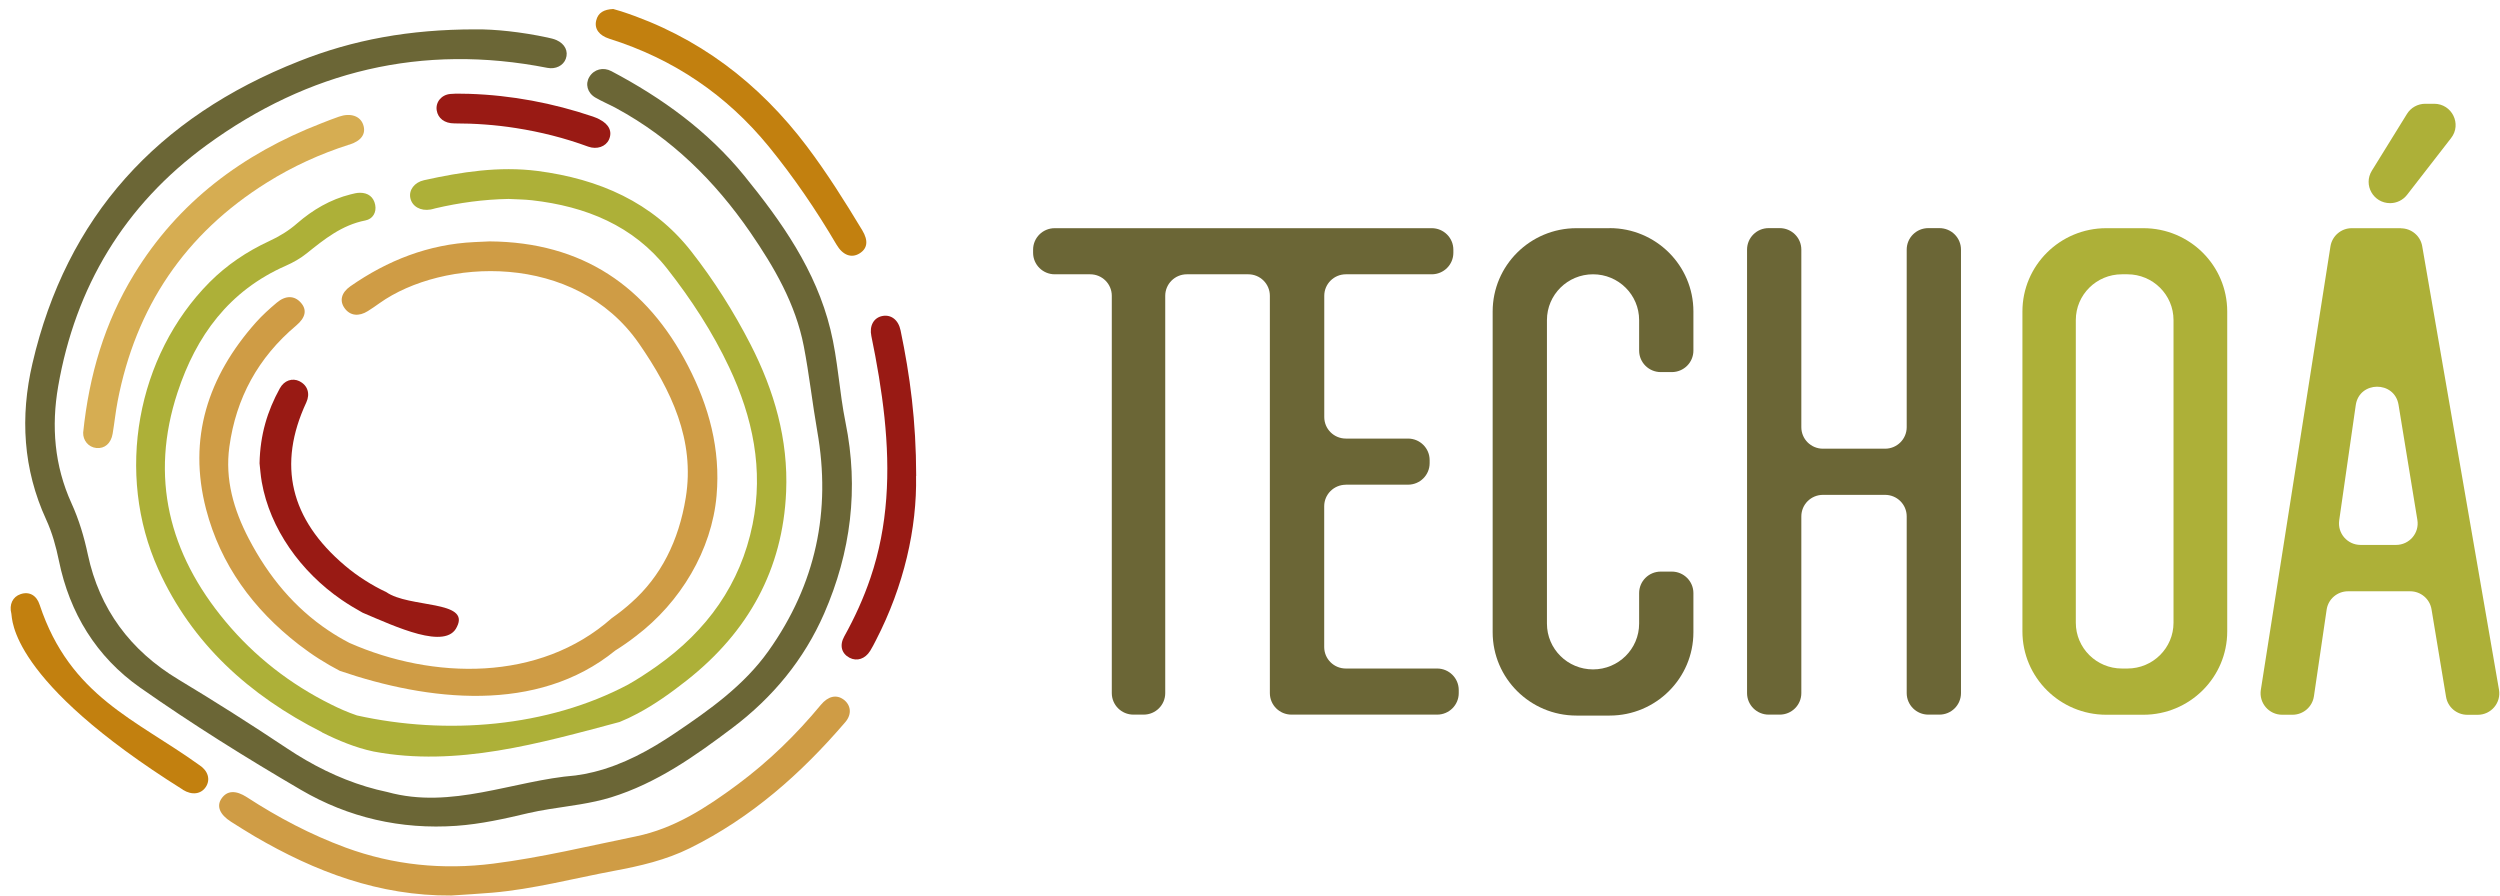 <svg width="201" height="72" viewBox="0 0 201 72" fill="none" xmlns="http://www.w3.org/2000/svg">
<path d="M36.697 66.396C37.68 66.326 38.649 66.184 39.612 66.002C40.576 65.82 41.529 65.602 42.477 65.375C43.023 65.248 43.584 65.147 44.139 65.056C45.812 64.788 47.504 64.606 49.13 64.106C52.816 62.963 55.88 60.788 58.898 58.513C62.145 56.06 64.643 53.026 66.259 49.334C68.415 44.389 69.058 39.271 67.982 33.977C67.477 31.494 67.375 28.955 66.764 26.482C65.601 21.739 62.859 17.84 59.831 14.118C56.925 10.548 53.244 7.878 49.151 5.719C48.498 5.375 47.759 5.567 47.387 6.179C47.04 6.745 47.218 7.458 47.856 7.838C48.391 8.151 48.977 8.394 49.523 8.687C53.993 11.11 57.47 14.543 60.315 18.669C62.267 21.506 63.965 24.445 64.623 27.828C65.061 30.093 65.311 32.399 65.708 34.669C66.84 41.077 65.596 46.973 61.793 52.328C59.825 55.104 57.062 57.061 54.264 58.948C52.235 60.318 50.099 61.486 47.718 62.073C47.244 62.189 46.755 62.285 46.281 62.346C41.244 62.755 36.309 65.107 31.15 63.681C30.579 63.559 30.008 63.418 29.447 63.246C27.204 62.568 25.089 61.511 23.065 60.161C20.2 58.25 17.294 56.404 14.342 54.629C10.473 52.303 7.996 48.96 7.063 44.586C6.762 43.165 6.349 41.779 5.742 40.45C4.371 37.431 4.121 34.27 4.677 31.064C6.059 23.089 9.984 16.505 16.616 11.666C24.778 5.714 33.923 3.474 44.012 5.456C44.675 5.587 45.291 5.274 45.49 4.728C45.709 4.126 45.429 3.534 44.746 3.226C44.522 3.125 44.272 3.074 44.027 3.018C41.907 2.563 39.76 2.341 38.221 2.361C32.904 2.361 28.382 3.201 24.049 4.92C12.645 9.415 5.345 17.425 2.607 29.228C1.613 33.496 1.848 37.714 3.714 41.779C4.198 42.831 4.504 43.949 4.738 45.087C5.595 49.284 7.746 52.809 11.263 55.281C15.439 58.214 19.787 60.93 24.202 63.509C28.01 65.734 32.226 66.71 36.707 66.396H36.697Z" fill="#6B6636"/>
<path d="M25.899 58.887C26.562 59.221 27.23 59.524 27.908 59.782C28.581 60.04 29.279 60.262 30.044 60.424C36.732 61.683 43.38 59.762 49.818 58.047C50.308 57.85 50.787 57.623 51.256 57.37C52.658 56.627 53.968 55.686 55.227 54.695C60.162 50.801 62.94 45.785 63.205 39.539C63.384 35.342 62.252 31.418 60.345 27.696C58.989 25.056 57.404 22.543 55.569 20.202C52.464 16.247 48.151 14.386 43.212 13.744C40.122 13.35 37.094 13.825 34.092 14.488C33.317 14.659 32.858 15.281 32.99 15.919C33.133 16.601 33.811 16.986 34.627 16.844C34.749 16.824 34.871 16.783 34.989 16.753C36.926 16.298 38.894 16.03 40.887 15.995C41.514 16.03 42.146 16.03 42.768 16.101C47.096 16.591 50.919 18.139 53.637 21.598C55.574 24.065 57.297 26.705 58.633 29.547C60.529 33.567 61.401 37.754 60.508 42.159C59.535 46.963 56.848 50.7 52.811 53.557C52.439 53.82 52.056 54.078 51.674 54.326C51.292 54.573 50.899 54.816 50.502 55.039C44.012 58.482 35.866 59.114 28.703 57.522C27.944 57.264 27.265 56.96 26.608 56.632C23.32 54.998 20.47 52.778 18.12 49.956C13.578 44.505 12.028 38.361 14.276 31.544C15.77 27.018 18.395 23.378 22.994 21.36C23.58 21.102 24.166 20.768 24.661 20.369C26.083 19.226 27.49 18.093 29.376 17.724C29.973 17.608 30.284 17.077 30.166 16.47C30.044 15.843 29.6 15.494 28.933 15.499C28.688 15.499 28.438 15.565 28.198 15.625C26.557 16.035 25.145 16.869 23.891 17.956C23.213 18.553 22.453 19.013 21.627 19.393C19.843 20.222 18.232 21.304 16.851 22.69C10.973 28.616 9.255 38.093 12.732 45.785C15.428 51.747 20.042 55.913 25.884 58.867V58.892L25.899 58.887Z" fill="#ADB038"/>
<path d="M22.254 24.333C21.668 24.824 21.087 25.35 20.577 25.921C16.703 30.28 15.092 35.261 16.57 40.945C17.733 45.395 20.353 48.986 24.028 51.828C24.559 52.237 25.099 52.621 25.649 52.97C26.2 53.319 26.756 53.643 27.322 53.936C34.387 56.353 43.176 57.42 49.467 52.303C50.048 51.939 50.598 51.554 51.123 51.145C54.717 48.429 57.231 44.222 57.613 39.843C57.939 36.121 57.006 32.677 55.309 29.4C52.01 23.023 46.831 19.463 39.363 19.408C38.96 19.428 38.562 19.443 38.154 19.463C34.448 19.635 31.16 20.935 28.168 23.018C27.439 23.529 27.276 24.192 27.714 24.788C28.147 25.385 28.846 25.471 29.575 25.011C29.891 24.814 30.197 24.601 30.508 24.379C35.59 20.758 46.24 20.202 51.378 27.625C53.988 31.398 55.885 35.398 55.135 40.015C54.575 43.484 53.137 46.341 50.767 48.444C50.282 48.884 49.757 49.299 49.186 49.699C43.375 54.856 34.795 54.644 28.096 51.691C27.51 51.388 26.939 51.049 26.404 50.69C23.697 48.879 21.597 46.376 19.996 43.302C18.793 40.991 18.079 38.553 18.441 35.919C18.976 32.01 20.75 28.748 23.819 26.169C24.579 25.527 24.696 24.905 24.186 24.333C23.677 23.757 22.968 23.732 22.254 24.333Z" fill="#CF9C45"/>
<path d="M67.819 56.242C67.248 55.817 66.575 55.974 65.999 56.667C64.016 59.064 61.793 61.228 59.275 63.094C56.797 64.93 54.218 66.614 51.123 67.246C47.315 68.025 43.533 68.945 39.658 69.436C35.59 69.951 31.634 69.557 27.791 68.146C24.982 67.109 22.356 65.724 19.858 64.1C18.961 63.519 18.263 63.549 17.814 64.197C17.386 64.808 17.666 65.491 18.574 66.068C19.206 66.462 19.838 66.872 20.48 67.246C25.344 70.088 30.492 72.04 36.273 71.999C37.38 71.924 38.486 71.868 39.582 71.772C42.895 71.484 46.102 70.629 49.365 70.017C51.465 69.628 53.54 69.147 55.467 68.192C60.422 65.739 64.434 62.174 67.967 58.053C68.507 57.42 68.42 56.687 67.819 56.237V56.242Z" fill="#CF9C45"/>
<path d="M28.076 11.635C29.06 11.327 29.447 10.755 29.203 10.032C28.963 9.319 28.178 9.056 27.25 9.38C26.781 9.547 26.307 9.724 25.843 9.911C19.491 12.374 14.327 16.247 10.784 22.047C8.409 25.936 7.165 30.164 6.686 34.786C6.67 35.398 7.098 35.954 7.751 36.02C8.409 36.085 8.924 35.656 9.056 34.872C9.204 34.002 9.291 33.117 9.459 32.252C10.912 24.723 14.842 18.806 21.48 14.665C23.539 13.38 25.741 12.374 28.066 11.63H28.076V11.635Z" fill="#D6AD52"/>
<path d="M48.992 3.115C54.167 4.743 58.423 7.64 61.814 11.787C63.837 14.27 65.632 16.905 67.248 19.656C67.752 20.52 68.446 20.773 69.093 20.384C69.746 19.989 69.832 19.357 69.328 18.518C67.936 16.212 66.504 13.931 64.877 11.772C61.023 6.67 56.14 2.927 49.941 0.91C49.706 0.834 49.467 0.768 49.303 0.723C48.569 0.758 48.085 1.006 47.932 1.658C47.774 2.321 48.172 2.852 48.992 3.115Z" fill="#C2800F"/>
<path d="M73.661 38.255C73.656 33.835 73.161 30.184 72.407 26.568C72.234 25.719 71.647 25.274 70.949 25.405C70.251 25.537 69.883 26.189 70.057 27.018C70.505 29.183 70.878 31.362 71.112 33.567C71.566 37.931 71.418 42.25 69.985 46.462C69.43 48.101 68.716 49.663 67.875 51.175C67.477 51.893 67.666 52.551 68.303 52.884C68.9 53.193 69.557 52.98 69.965 52.323C70.133 52.055 70.276 51.767 70.424 51.479C72.687 47.099 73.732 42.442 73.651 38.265H73.656L73.661 38.255Z" fill="#991A14"/>
<path d="M24.079 30.649C23.503 30.371 22.851 30.578 22.494 31.231C21.505 33.031 20.914 34.938 20.868 37.254C20.909 37.582 20.944 38.174 21.046 38.755C21.709 42.518 24.186 45.972 27.459 48.222C28.005 48.596 28.576 48.94 29.152 49.259C31.813 50.386 35.886 52.308 36.742 50.386C37.818 48.252 32.883 48.889 31.058 47.605C30.472 47.332 29.896 47.013 29.346 46.659C28.79 46.31 28.249 45.911 27.735 45.476C23.325 41.744 22.29 37.365 24.63 32.348C24.951 31.651 24.732 30.978 24.079 30.654V30.649Z" fill="#991A14"/>
<path d="M48.218 9.603C48.039 9.517 47.856 9.431 47.667 9.37C44.445 8.283 41.132 7.656 37.716 7.544C37.217 7.544 36.707 7.509 36.212 7.554C35.488 7.615 35.009 8.217 35.111 8.869C35.213 9.512 35.738 9.921 36.528 9.921C38.185 9.921 39.837 10.037 41.473 10.295C43.456 10.604 45.398 11.094 47.285 11.787C47.993 12.045 48.707 11.787 48.962 11.221C49.247 10.589 48.972 9.992 48.212 9.608V9.597L48.218 9.603Z" fill="#991A14"/>
<path d="M14.704 63.499C15.444 63.959 16.173 63.848 16.555 63.261C16.937 62.669 16.728 61.956 16.009 61.501C10.963 57.865 5.641 55.999 3.194 48.642C2.949 47.858 2.347 47.534 1.659 47.767C1.022 47.979 0.721 48.596 0.915 49.35C1.007 49.724 0.66 54.685 14.71 63.494H14.704V63.499Z" fill="#C2800F"/>
<path d="M108.209 38.968H113.205C114.168 38.968 114.943 38.194 114.943 37.238V36.991C114.943 36.035 114.163 35.261 113.205 35.261H108.209C107.245 35.261 106.471 34.487 106.471 33.532V23.782C106.471 22.826 107.251 22.053 108.209 22.053H115.111C116.075 22.053 116.85 21.279 116.85 20.323V20.075C116.85 19.12 116.07 18.346 115.111 18.346H84.8C83.836 18.346 83.061 19.12 83.061 20.075V20.323C83.061 21.279 83.841 22.053 84.8 22.053H87.649C88.613 22.053 89.388 22.826 89.388 23.782V55.726C89.388 56.682 90.168 57.456 91.126 57.456H91.947C92.91 57.456 93.685 56.682 93.685 55.726V23.782C93.685 22.826 94.465 22.053 95.424 22.053H100.358C101.322 22.053 102.097 22.826 102.097 23.782V55.726C102.097 56.682 102.872 57.456 103.835 57.456H115.545C116.508 57.456 117.283 56.682 117.283 55.726V55.479C117.283 54.523 116.503 53.749 115.545 53.749H108.204C107.24 53.749 106.466 52.975 106.466 52.02V40.702C106.466 39.747 107.245 38.973 108.204 38.973V38.963L108.209 38.968Z" fill="#6B6636"/>
<path d="M129.411 18.346H126.75C123.028 18.346 120.01 21.345 120.01 25.046V50.831C120.01 54.533 123.028 57.532 126.75 57.532H129.411C133.137 57.532 136.15 54.533 136.15 50.831V47.686C136.15 46.73 135.37 45.956 134.412 45.956H133.525C132.561 45.956 131.786 46.73 131.786 47.686V50.139C131.786 52.171 130.13 53.82 128.08 53.82C126.031 53.82 124.374 52.171 124.374 50.139V25.734C124.374 23.701 126.031 22.053 128.08 22.053C130.13 22.053 131.786 23.701 131.786 25.734V28.187C131.786 29.142 132.566 29.916 133.525 29.916H134.412C135.375 29.916 136.15 29.142 136.15 28.187V25.041C136.15 21.34 133.132 18.341 129.411 18.341V18.346Z" fill="#6B6636"/>
<path d="M153.299 20.07V34.346C153.299 35.302 152.519 36.075 151.561 36.075H146.565C145.602 36.075 144.827 35.302 144.827 34.346V20.07C144.827 19.114 144.047 18.341 143.088 18.341H142.201C141.238 18.341 140.463 19.114 140.463 20.07V55.726C140.463 56.682 141.243 57.456 142.201 57.456H143.088C144.052 57.456 144.827 56.682 144.827 55.726V41.517C144.827 40.561 145.602 39.787 146.565 39.787H151.561C152.524 39.787 153.299 40.561 153.299 41.517V55.726C153.299 56.682 154.079 57.456 155.038 57.456H155.925C156.888 57.456 157.663 56.682 157.663 55.726V20.07C157.663 19.114 156.888 18.341 155.925 18.341H155.038C154.074 18.341 153.299 19.114 153.299 20.07Z" fill="#6B6636"/>
<path d="M174.751 50.068C174.751 52.101 173.094 53.749 171.045 53.749H170.601C168.557 53.749 166.895 52.101 166.895 50.068V25.734C166.895 23.701 168.552 22.053 170.601 22.053H171.045C173.089 22.053 174.751 23.701 174.751 25.734V50.068ZM172.319 18.346H169.347C165.621 18.346 162.603 21.345 162.603 25.046V50.766C162.603 54.467 165.621 57.466 169.347 57.466H172.324C176.046 57.466 179.069 54.467 179.069 50.766V25.046C179.069 21.345 176.051 18.346 172.324 18.346H172.319Z" fill="#ADB038"/>
<path d="M188.072 41.835L189.402 32.576C189.683 30.614 192.522 30.589 192.843 32.546L194.357 41.805C194.531 42.857 193.715 43.812 192.639 43.812H189.795C188.734 43.812 187.924 42.882 188.072 41.84V41.835ZM193.032 18.346H189.086C188.23 18.346 187.501 18.968 187.368 19.812L181.771 55.468C181.608 56.515 182.418 57.466 183.489 57.466H184.315C185.181 57.466 185.91 56.834 186.038 55.989L187.062 49.016C187.185 48.166 187.919 47.539 188.785 47.539H193.776C194.633 47.539 195.356 48.156 195.494 48.986L196.662 56.025C196.799 56.859 197.523 57.471 198.38 57.471H199.205C200.286 57.471 201.102 56.505 200.918 55.448L194.745 19.792C194.602 18.963 193.873 18.356 193.032 18.356H193.027L193.032 18.346Z" fill="#ADB038"/>
<path d="M194.984 8.343H195.708C197.136 8.343 197.946 9.977 197.069 11.099L193.526 15.666C193.2 16.085 192.701 16.333 192.165 16.333C190.819 16.333 189.988 14.872 190.697 13.724L193.521 9.158C193.832 8.652 194.393 8.343 194.989 8.343" fill="#ADB038"/>
</svg>

